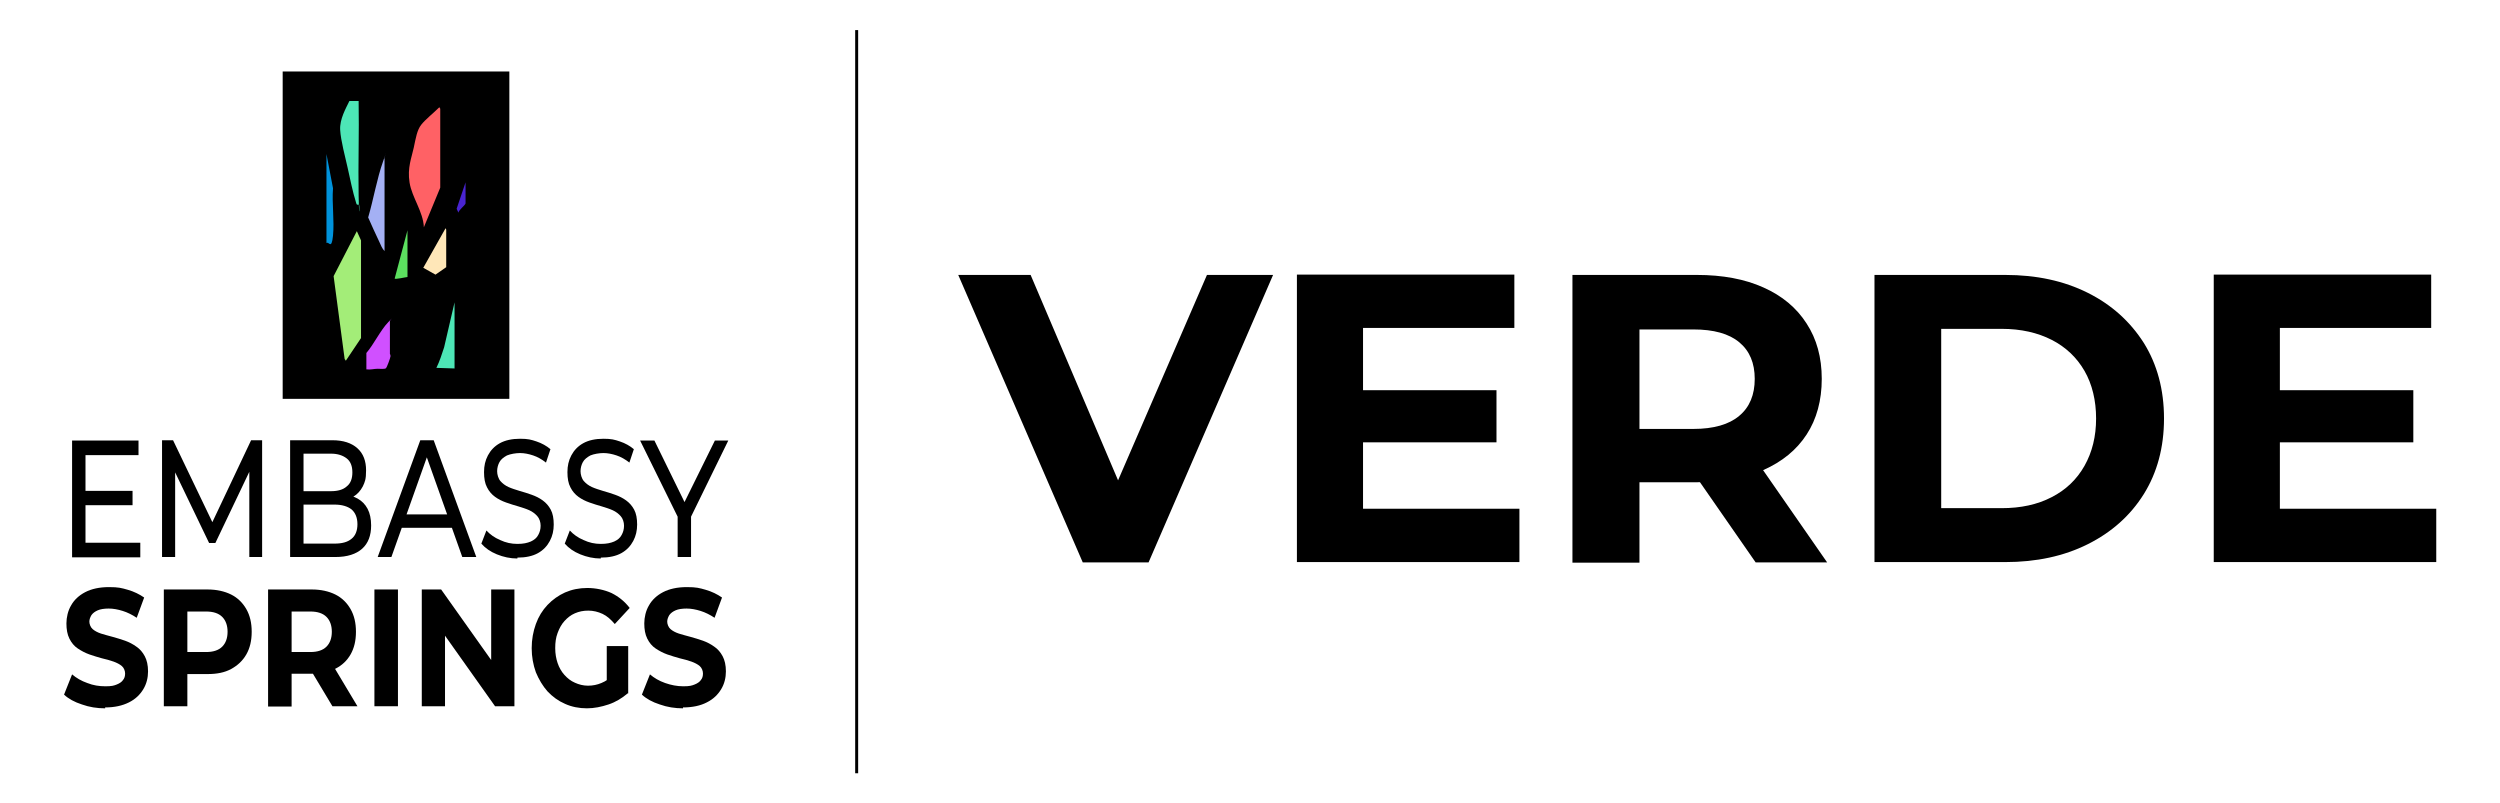 <?xml version="1.0" encoding="UTF-8"?>
<svg id="Layer_1" xmlns="http://www.w3.org/2000/svg" version="1.1" viewBox="0 0 839.3 269.7">
  <!-- Generator: Adobe Illustrator 29.1.0, SVG Export Plug-In . SVG Version: 2.1.0 Build 142)  -->
  <defs>
    <style>
      .st0 {
        fill: #4de6b6;
      }

      .st1 {
        fill: #a3ed78;
      }

      .st2 {
        fill: #0092db;
      }

      .st3 {
        fill: #4924d1;
      }

      .st4 {
        fill: none;
        stroke: #000;
        stroke-miterlimit: 10;
      }

      .st5 {
        fill: #5ce05f;
      }

      .st6 {
        fill: #ff6165;
      }

      .st7 {
        fill: #a4b0f4;
      }

      .st8 {
        fill: #ffe7b8;
      }

      .st9 {
        fill: #d050ff;
      }
    </style>
  </defs>
  <g>
    <g>
      <g>
        <path d="M35.3,237.8c-2.7,0-5.3-.4-7.8-1.3-2.5-.8-4.5-1.9-6-3.3l2.7-6.8c1.4,1.2,3.1,2.2,5.1,2.9,2,.8,4,1.1,6.1,1.1s2.8-.2,3.8-.6c1-.4,1.7-.9,2.1-1.5.5-.6.7-1.3.7-2.2s-.4-1.9-1.1-2.5c-.7-.6-1.7-1.1-2.8-1.5-1.2-.4-2.5-.8-3.9-1.1-1.4-.4-2.8-.8-4.2-1.3-1.4-.5-2.7-1.2-3.9-2-1.2-.8-2.1-1.9-2.8-3.3-.7-1.4-1-3.1-1-5.1s.5-4.3,1.6-6.1c1-1.8,2.6-3.3,4.7-4.4,2.1-1.1,4.8-1.7,8-1.7s4.2.3,6.3.9c2.1.6,3.9,1.5,5.5,2.6l-2.5,6.8c-1.5-1-3.1-1.8-4.7-2.3-1.6-.5-3.2-.8-4.7-.8s-2.8.2-3.7.6c-.9.4-1.6.9-2.1,1.6-.4.7-.7,1.4-.7,2.2s.4,1.9,1.1,2.5c.7.6,1.6,1.1,2.8,1.5,1.2.4,2.5.7,3.9,1.1,1.4.4,2.8.8,4.2,1.3,1.4.5,2.7,1.2,3.8,2,1.2.8,2.1,1.9,2.8,3.2s1.1,3,1.1,5.1-.5,4.2-1.6,6c-1.1,1.8-2.6,3.3-4.8,4.4s-4.8,1.7-8,1.7Z"/>
        <path d="M55,237.1v-39.2h14.7c3,0,5.7.6,7.9,1.7,2.2,1.1,3.9,2.8,5.1,4.9,1.2,2.1,1.8,4.6,1.8,7.6s-.6,5.5-1.8,7.6c-1.2,2.1-2.9,3.7-5.1,4.9-2.2,1.2-4.8,1.7-7.9,1.7h-10.4l3.6-4.1v14.9h-7.9ZM62.9,223.2l-3.6-4.3h9.9c2.4,0,4.2-.6,5.4-1.8,1.2-1.2,1.8-2.9,1.8-5s-.6-3.8-1.8-5c-1.2-1.2-3-1.8-5.4-1.8h-9.9l3.6-4.3v22.2Z"/>
        <path d="M90,237.1v-39.2h14.7c3,0,5.7.6,7.9,1.7,2.2,1.1,3.9,2.8,5.1,4.9,1.2,2.1,1.8,4.6,1.8,7.6s-.6,5.5-1.8,7.6c-1.2,2.1-2.9,3.7-5.1,4.8-2.2,1.1-4.8,1.7-7.9,1.7h-10.4l3.6-3.9v14.9h-7.9ZM97.9,223.2l-3.6-4.3h9.9c2.4,0,4.2-.6,5.4-1.8,1.2-1.2,1.8-2.9,1.8-5s-.6-3.8-1.8-5c-1.2-1.2-3-1.8-5.4-1.8h-9.9l3.6-4.3v22.2ZM111.6,237.1l-8.5-14.2h8.4l8.5,14.2h-8.4Z"/>
        <path d="M125.7,237.1v-39.2h7.9v39.2h-7.9Z"/>
        <path d="M141.6,237.1v-39.2h6.5l20,28.2h-3.2v-28.2h7.8v39.2h-6.5l-20-28.2h3.2v28.2h-7.8Z"/>
        <path d="M197.1,237.8c-2.7,0-5.2-.5-7.4-1.5-2.3-1-4.2-2.4-5.9-4.2-1.6-1.8-2.9-4-3.9-6.4-.9-2.5-1.4-5.2-1.4-8.1s.5-5.6,1.4-8.1c.9-2.5,2.2-4.6,3.9-6.4,1.7-1.8,3.7-3.2,5.9-4.2,2.3-1,4.8-1.5,7.5-1.5s5.7.6,8.1,1.7c2.4,1.2,4.4,2.8,6.1,5l-5,5.4c-1.3-1.5-2.6-2.7-4.1-3.4s-3.1-1.1-4.8-1.1-3.1.3-4.5.9c-1.4.6-2.5,1.5-3.5,2.6-1,1.1-1.7,2.4-2.3,4s-.8,3.2-.8,5.1.3,3.5.8,5,1.3,2.9,2.3,4c1,1.1,2.1,2,3.5,2.6,1.3.6,2.8,1,4.4,1s3.1-.3,4.5-.9c1.5-.6,2.9-1.6,4.3-3l4.5,6.5c-1.9,1.6-4,2.9-6.4,3.7-2.4.8-4.8,1.3-7.3,1.3ZM203.7,231.6v-14.7h7.2v15.9l-7.2-1.2Z"/>
        <path d="M229.3,237.8c-2.7,0-5.3-.4-7.8-1.3-2.5-.8-4.5-1.9-6-3.3l2.7-6.8c1.4,1.2,3.1,2.2,5.1,2.9s4,1.1,6.1,1.1,2.8-.2,3.8-.6c1-.4,1.7-.9,2.1-1.5.5-.6.7-1.3.7-2.2s-.4-1.9-1.1-2.5c-.7-.6-1.7-1.1-2.8-1.5-1.2-.4-2.5-.8-3.9-1.1-1.4-.4-2.8-.8-4.2-1.3-1.4-.5-2.7-1.2-3.9-2s-2.1-1.9-2.8-3.3c-.7-1.4-1-3.1-1-5.1s.5-4.3,1.6-6.1c1-1.8,2.6-3.3,4.7-4.4,2.1-1.1,4.8-1.7,8-1.7s4.2.3,6.3.9c2.1.6,3.9,1.5,5.5,2.6l-2.5,6.8c-1.5-1-3.1-1.8-4.7-2.3-1.6-.5-3.2-.8-4.7-.8s-2.8.2-3.7.6c-.9.4-1.6.9-2.1,1.6-.4.7-.7,1.4-.7,2.2s.4,1.9,1.1,2.5c.7.6,1.6,1.1,2.8,1.5,1.2.4,2.5.7,3.9,1.1,1.4.4,2.8.8,4.2,1.3,1.4.5,2.7,1.2,3.8,2,1.2.8,2.1,1.9,2.8,3.2s1.1,3,1.1,5.1-.5,4.2-1.6,6c-1.1,1.8-2.6,3.3-4.8,4.4-2.1,1.1-4.8,1.7-8,1.7Z"/>
      </g>
      <g>
        <path d="M28.7,182.2h18.4v4.9h-22.9v-39.2h22.3v4.9h-17.8v29.4ZM28.3,164.8h16.2v4.8h-16.2v-4.8Z"/>
        <path d="M54.4,187v-39.2h3.7l14.2,29.6h-2l14-29.6h3.7v39.2s-4.3,0-4.3,0v-30.7s1,0,1,0l-12.4,26h-2.1l-12.5-26h1.1v30.7h-4.3Z"/>
        <path d="M97.4,187v-39.2h14.2c3.6,0,6.4.9,8.4,2.7,2,1.8,2.9,4.3,2.9,7.4s-.4,3.9-1.1,5.4c-.8,1.5-1.8,2.6-3.1,3.4-1.3.8-2.7,1.2-4.2,1.2l.8-1.7c1.8,0,3.4.4,4.8,1.2,1.4.8,2.5,1.9,3.3,3.4.8,1.5,1.2,3.4,1.2,5.6,0,3.4-1,6-3,7.8-2,1.8-5,2.8-9,2.8h-15.1ZM101.9,182.5h10.4c2.5,0,4.4-.5,5.7-1.6,1.3-1,2-2.7,2-4.9s-.7-3.9-2-5c-1.3-1-3.2-1.6-5.7-1.6h-10.8v-4.5h9.6c2.3,0,4.1-.5,5.3-1.6,1.3-1,1.9-2.6,1.9-4.7s-.6-3.7-1.9-4.7c-1.3-1-3-1.6-5.3-1.6h-9.2v30.1Z"/>
        <path d="M126.8,187l14.3-39.2h4.5l14.3,39.2h-4.7l-12.8-36h1.8l-12.8,36h-4.6ZM132.8,177.2l1.2-4.5h17.8l1.3,4.5h-20.3Z"/>
        <path d="M173.7,187.5c-2.4,0-4.7-.5-6.9-1.4-2.2-.9-3.9-2.1-5.2-3.6l1.7-4.4c1.2,1.3,2.7,2.4,4.6,3.2,1.9.9,3.8,1.3,5.8,1.3s3.3-.3,4.5-.8c1.1-.5,2-1.2,2.5-2.2.5-.9.8-1.9.8-3.1s-.4-2.4-1.1-3.2c-.7-.8-1.6-1.5-2.7-2-1.1-.5-2.4-.9-3.7-1.3-1.4-.4-2.7-.8-4.1-1.3-1.4-.5-2.6-1.1-3.7-1.9-1.1-.8-2-1.8-2.7-3.2-.7-1.3-1-3-1-5.1s.4-3.9,1.3-5.6c.9-1.7,2.2-3.1,4-4.1,1.8-1,4.1-1.5,6.8-1.5s3.7.3,5.5.9c1.8.6,3.4,1.5,4.7,2.6l-1.5,4.5c-1.4-1.1-2.8-1.9-4.3-2.4-1.5-.5-3-.8-4.4-.8s-3.2.3-4.4.8c-1.1.6-2,1.3-2.5,2.2-.5.9-.8,2-.8,3.1s.4,2.5,1.1,3.3c.7.8,1.6,1.5,2.7,2,1.1.5,2.4.9,3.7,1.3,1.4.4,2.7.8,4.1,1.3,1.4.5,2.6,1.1,3.7,1.9s2,1.8,2.7,3.1c.7,1.3,1,3,1,5s-.4,3.8-1.3,5.5c-.9,1.7-2.2,3.1-4,4.1-1.8,1-4.1,1.5-6.9,1.5Z"/>
        <path d="M201.7,187.5c-2.4,0-4.7-.5-6.9-1.4-2.2-.9-3.9-2.1-5.2-3.6l1.7-4.4c1.2,1.3,2.7,2.4,4.6,3.2,1.9.9,3.8,1.3,5.8,1.3s3.3-.3,4.5-.8c1.1-.5,2-1.2,2.5-2.2.5-.9.8-1.9.8-3.1s-.4-2.4-1.1-3.2c-.7-.8-1.6-1.5-2.7-2-1.1-.5-2.4-.9-3.7-1.3-1.4-.4-2.7-.8-4.1-1.3-1.4-.5-2.6-1.1-3.7-1.9-1.1-.8-2-1.8-2.7-3.2-.7-1.3-1-3-1-5.1s.4-3.9,1.3-5.6c.9-1.7,2.2-3.1,4-4.1,1.8-1,4.1-1.5,6.8-1.5s3.7.3,5.5.9c1.8.6,3.4,1.5,4.7,2.6l-1.5,4.5c-1.4-1.1-2.8-1.9-4.3-2.4-1.5-.5-3-.8-4.4-.8s-3.2.3-4.4.8c-1.1.6-2,1.3-2.5,2.2-.5.9-.8,2-.8,3.1s.4,2.5,1.1,3.3c.7.8,1.6,1.5,2.7,2,1.1.5,2.4.9,3.7,1.3,1.4.4,2.7.8,4.1,1.3,1.4.5,2.6,1.1,3.7,1.9s2,1.8,2.7,3.1c.7,1.3,1,3,1,5s-.4,3.8-1.3,5.5c-.9,1.7-2.2,3.1-4,4.1-1.8,1-4.1,1.5-6.9,1.5Z"/>
        <path d="M227.5,187v-15l1,3.5-13.6-27.6h4.8l11.4,23.3h-2.6l11.5-23.3h4.5l-13.5,27.6,1-3.5v15h-4.5Z"/>
      </g>
    </g>
    <g>
      <rect x="94.9" y="24" width="76.1" height="109.9"/>
      <g id="LqDYbW.tif">
        <g>
          <path class="st2" d="M109.6,81.6v-29.9l2.2,11.5c-.4,5.1.5,10.9,0,15.9s-1.4,1.8-2.2,2.5Z"/>
          <path class="st6" d="M147.8,62.6v.4c0,0-5.5,13.3-5.5,13.3-.2-5.2-4-10-4.8-15s.7-8.4,1.4-11.7,1.1-5.9,2.5-7.7,4.2-4,6.1-5.9c0,0,.3.5.3.5v26Z"/>
          <polygon class="st1" points="116.1 121.1 115.7 120.5 112 92.7 119.8 77.6 121.2 80.7 121.2 113.5 116.1 121.1"/>
          <path class="st0" d="M120.4,33.9c.2,10.6-.2,21.2,0,31.8s.5,1.9,0,3h-.5c-.1.1-.4-.6-.4-.8-1.1-3.5-2-8-2.8-11.6s-2.3-9.1-2.5-12.7,1.9-7.2,3.1-9.7h3.1Z"/>
          <path class="st7" d="M129.1,84.3c-.8-.8-1.3-2.1-1.8-3.2-1.3-2.7-2.5-5.4-3.7-8.1,1.8-6.1,2.9-12.9,5-18.8s.1-.7.5-.8v30.9Z"/>
          <path class="st9" d="M130.9,107.9v10.9c0,0,.2.3.2.8s-1.3,3.9-1.5,4c-.4.4-2.2.2-2.8.2-1.2,0-2.5.4-3.8.2v-5.5c2.5-2.9,4.7-7.6,7.3-10.3s.3-.4.6-.3Z"/>
          <path class="st8" d="M149.8,89.7l-3.6,2.5-4.1-2.3,7.5-13.3c0,.2.2.4.2.5v12.6Z"/>
          <path class="st0" d="M152.6,123.7l-6.1-.2c1.1-2.2,1.8-4.5,2.6-6.9l3.5-15.1v22.2Z"/>
          <path class="st5" d="M136.8,93c-.4,0-4.2.9-4.3.5l4.3-16.2v15.6Z"/>
          <path class="st3" d="M156.3,68.3c-.2.7-2.3,2.2-2.4,3.1l-.6-1.3,3-8.9v7Z"/>
        </g>
      </g>
    </g>
  </g>
  <g>
    <path d="M363.5,188.8l-41.8-96.5h24.3l36.4,85.5h-14.2l37-85.5h22.2l-41.8,96.5h-22.1Z"/>
    <path d="M457.6,170.8h52.5v17.9h-74.7v-96.5h73v17.9h-50.8v60.7ZM455.9,131h46.5v17.5h-46.5v-17.5Z"/>
    <path d="M527.9,188.8v-96.5h41.8c8.6,0,16.1,1.4,22.3,4.2,6.3,2.8,11.1,6.8,14.5,12.1,3.4,5.2,5.1,11.4,5.1,18.6s-1.7,13.5-5.1,18.7c-3.4,5.2-8.2,9.1-14.5,11.9-6.3,2.7-13.7,4.1-22.3,4.1h-29.5l10.2-9.7v36.7h-22.5ZM550.4,154.6l-10.2-10.6h28.3c6.8,0,12-1.5,15.4-4.4,3.5-2.9,5.2-7.1,5.2-12.4s-1.7-9.4-5.2-12.3c-3.5-2.9-8.6-4.3-15.4-4.3h-28.3l10.2-10.6v54.7ZM589.4,188.8l-24.3-35h24l24.3,35h-24Z"/>
    <path d="M629.3,188.8v-96.5h43.9c10.5,0,19.7,2,27.7,6,8,4,14.2,9.6,18.8,16.8,4.5,7.2,6.8,15.7,6.8,25.4s-2.3,18.2-6.8,25.4c-4.5,7.2-10.8,12.8-18.8,16.8-8,4-17.2,6-27.7,6h-43.9ZM651.7,170.6h20.3c6.4,0,12-1.2,16.8-3.7,4.7-2.4,8.4-5.9,11-10.5,2.6-4.6,3.9-9.9,3.9-15.9s-1.3-11.5-3.9-16c-2.6-4.5-6.3-8-11-10.4-4.7-2.4-10.3-3.7-16.8-3.7h-20.3v60.1Z"/>
    <path d="M765.4,170.8h52.5v17.9h-74.7v-96.5h73v17.9h-50.8v60.7ZM763.7,131h46.5v17.5h-46.5v-17.5Z"/>
  </g>
  <line class="st4" x1="287.6" y1="10.1" x2="287.6" y2="259.6"/>
</svg>